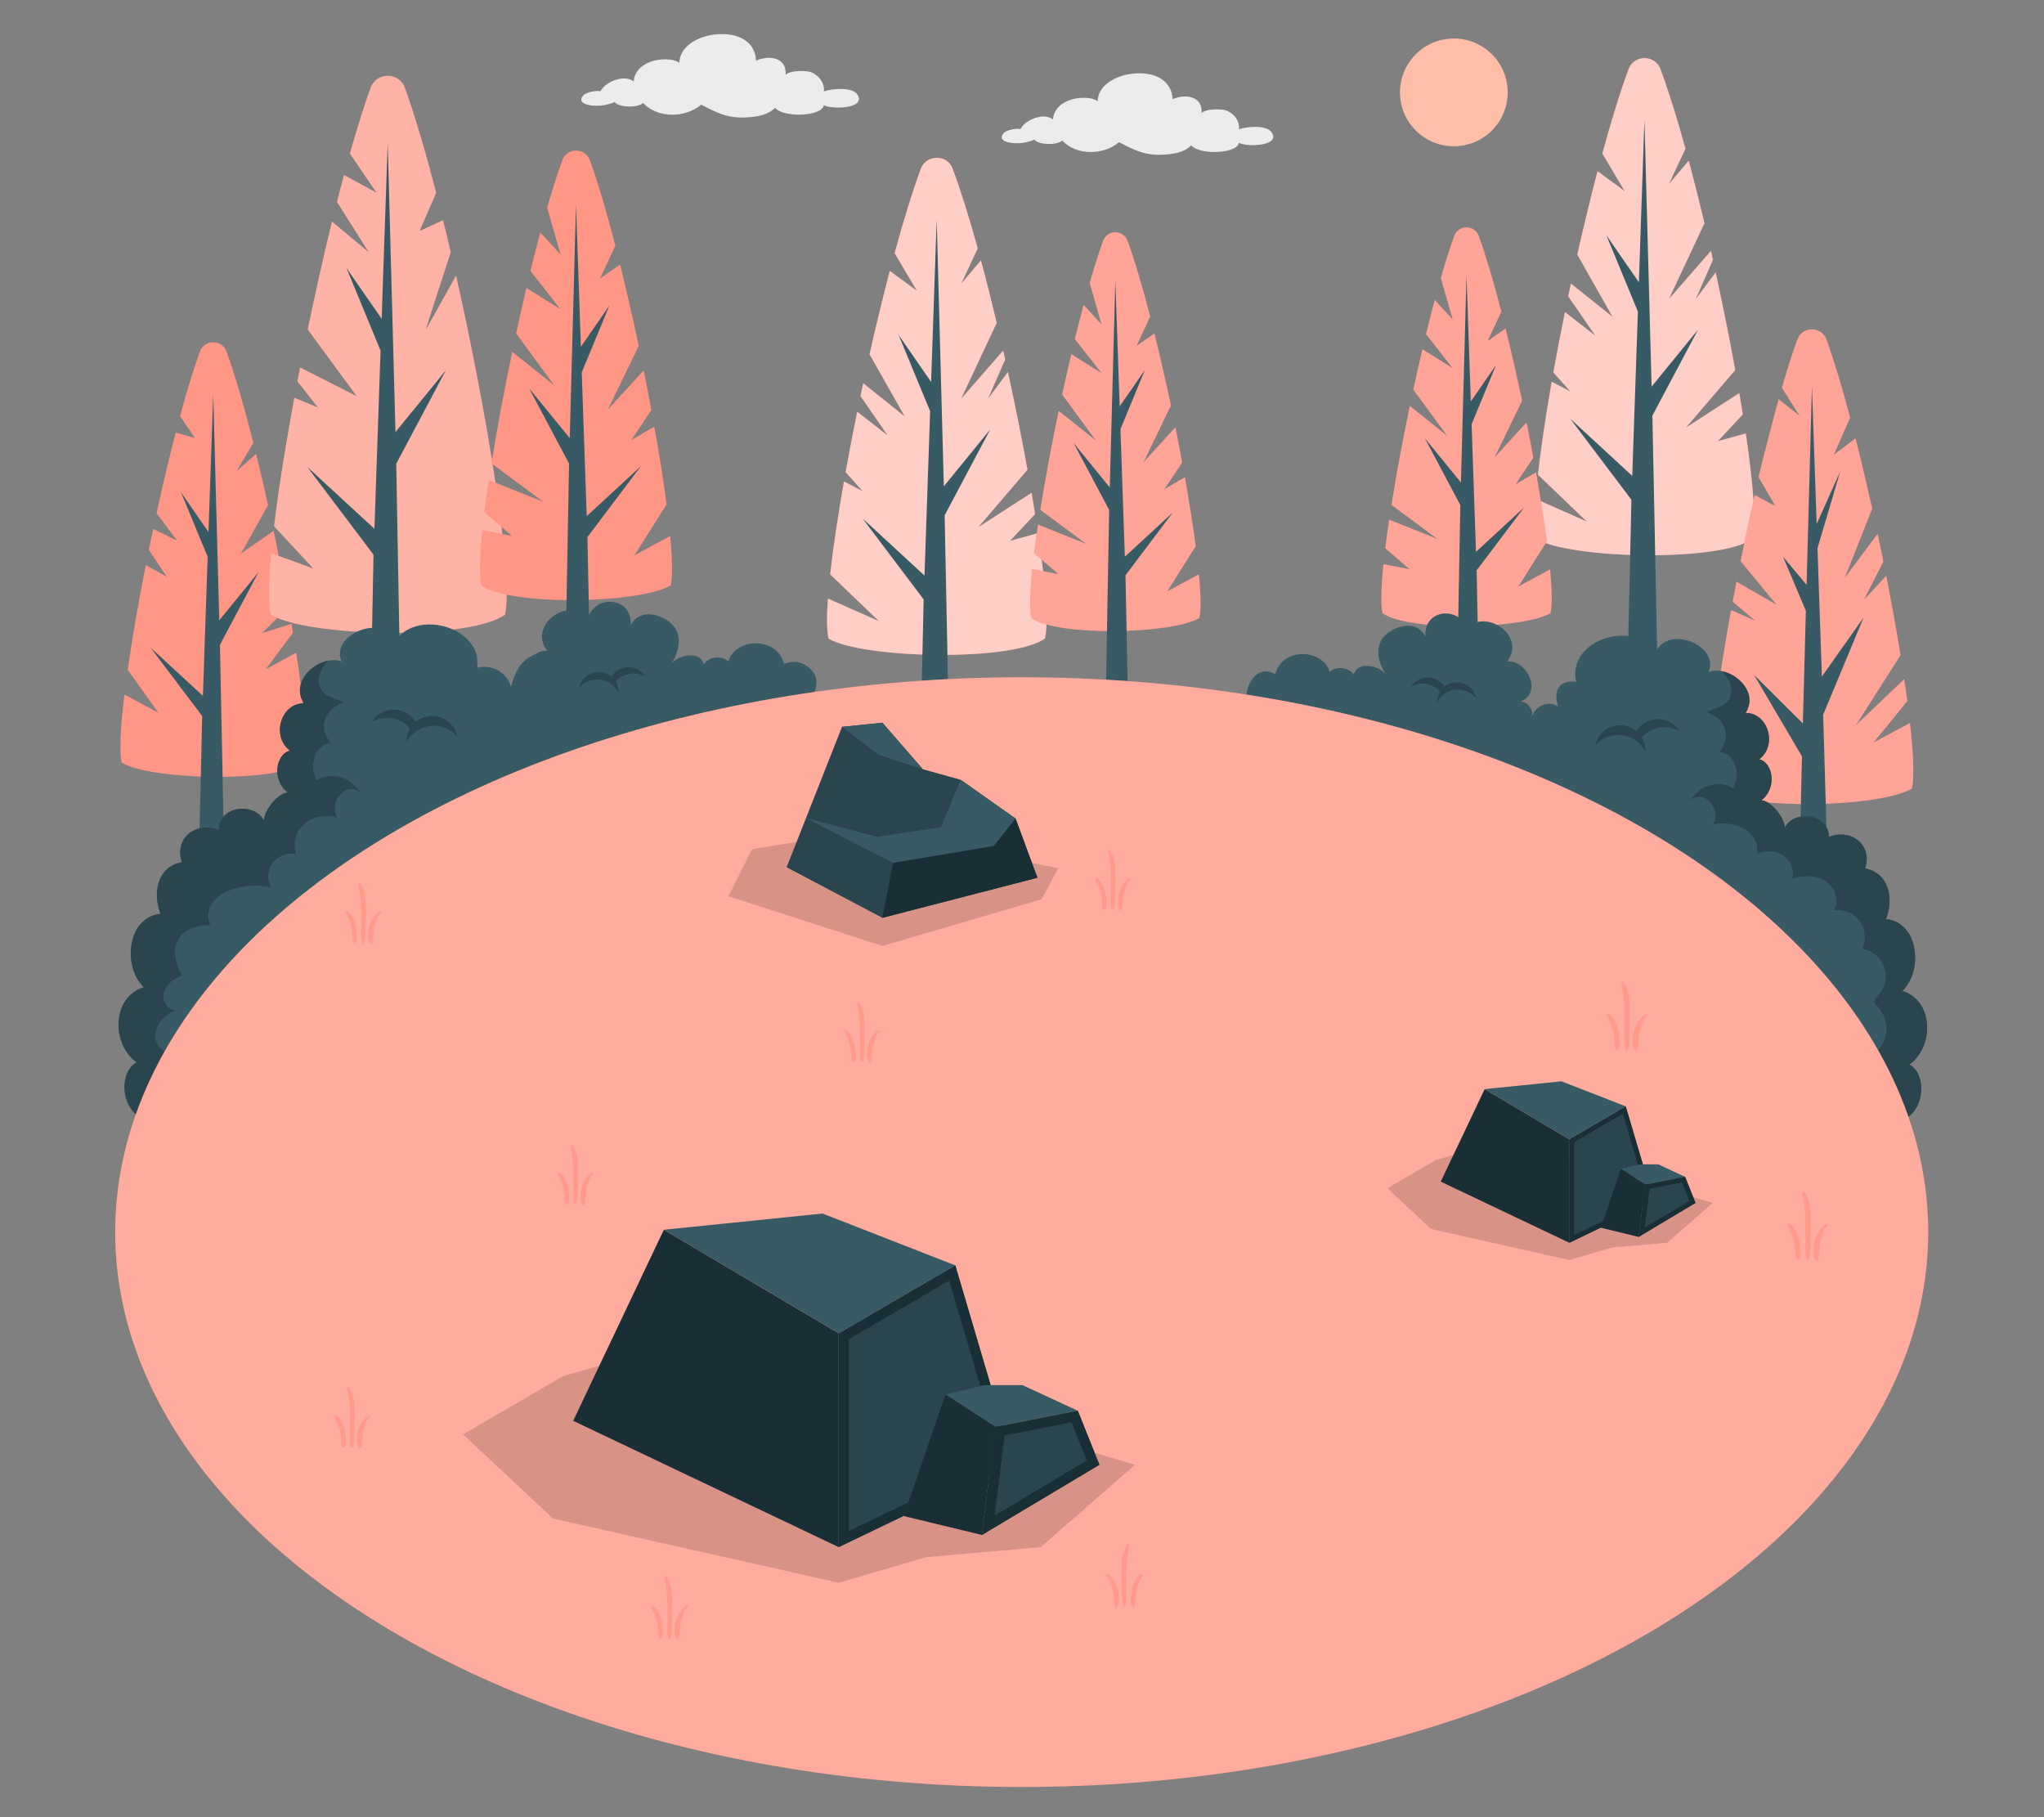 <?xml version="1.0" encoding="UTF-8"?>
<svg id="Layer_2" data-name="Layer 2" xmlns="http://www.w3.org/2000/svg" viewBox="0 0 540 480">
  <rect x="0" y="0" width="540" height="480" fill="#808080" stroke="none"/>
  <defs>
    <style>
      .cls-1 {
        opacity: .4;
      }

      .cls-1, .cls-2, .cls-3, .cls-4, .cls-5, .cls-6, .cls-7, .cls-8, .cls-9, .cls-10, .cls-11, .cls-12, .cls-13 {
        stroke-width: 0px;
      }

      .cls-1, .cls-2, .cls-10, .cls-11, .cls-13 {
        fill: #fff;
      }

      .cls-2 {
        opacity: .45;
      }

      .cls-3 {
        fill: #ff735d;
      }

      .cls-4 {
        fill: #375a64;
      }

      .cls-5 {
        fill: #ececec;
      }

      .cls-6 {
        fill: #ffbea7;
      }

      .cls-7 {
        fill: #2b454e;
      }

      .cls-8 {
        fill: none;
      }

      .cls-9 {
        fill: #1a2e35;
      }

      .cls-14 {
        opacity: .3;
      }

      .cls-10 {
        opacity: .65;
      }

      .cls-11 {
        opacity: .25;
      }

      .cls-12 {
        opacity: .15;
      }

      .cls-13 {
        opacity: .35;
      }
    </style>
  </defs>
  <g id="Layer_2-2" data-name="Layer 2">
    <g>
      <g>
        <g id="Pines">
          <g id="Pine">
            <path class="cls-3" d="M80.5,201.43c-7.31,5.39-40.8,4.65-48.34,0-.66-2.92-.33-9.42.72-17.96l8.99,4.83-8.13-11.39c1.19-8.29,2.84-17.85,4.78-27.64l5.56,3.1-4.75-7.14c.38-1.84.76-3.67,1.15-5.51l6.34,3.11-5.45-7.28c1.62-7.4,3.33-14.66,5.07-21.31l5.05,1.47s-1.9-2.85-3.91-5.81c1.77-6.55,3.54-12.38,5.21-16.99.6-1.65,2.07-2.49,3.53-2.49s2.94.83,3.54,2.49c2.24,6.2,4.68,14.63,7.07,24.07l-4.48,7.52,5.2-4.6c1.08,4.36,2.15,8.91,3.17,13.52l-7.18,12.83,8.65-6.04c1.43,6.77,2.76,13.57,3.93,20.09l-7.02,6.97,7.79-2.5c.14.79.27,1.58.4,2.35l-7.19,9.69,8.04-4.4c2.16,13.87,3.18,24.96,2.25,29.02Z"/>
            <path class="cls-11" d="M80.5,201.43c-7.31,5.39-40.8,4.65-48.34,0-.66-2.92-.33-9.42.72-17.96l8.99,4.83-8.13-11.39c1.19-8.29,2.84-17.85,4.78-27.64l5.56,3.1-4.75-7.14c.38-1.84.76-3.67,1.15-5.51l6.34,3.11-5.45-7.28c1.62-7.4,3.33-14.66,5.07-21.31l5.05,1.47s-1.9-2.85-3.91-5.81c1.77-6.55,3.54-12.38,5.21-16.99.6-1.65,2.07-2.49,3.53-2.49s2.94.83,3.54,2.49c2.24,6.2,4.68,14.63,7.07,24.07l-4.48,7.52,5.2-4.6c1.08,4.36,2.15,8.91,3.17,13.52l-7.18,12.83,8.65-6.04c1.43,6.77,2.76,13.57,3.93,20.09l-7.02,6.97,7.79-2.5c.14.79.27,1.58.4,2.35l-7.19,9.69,8.04-4.4c2.16,13.87,3.18,24.96,2.25,29.02Z"/>
            <path class="cls-4" d="M58.1,170.33l10.2-19.2-10.37,12.72-1.6-59.57-1.25,36.25-7.26-10.49,7.04,17.04-1.26,36.72-13.84-12.76,13.65,18.1-1.16,50.42c0,2.14,7.26,2.14,7.26,0l-1.41-69.22h0Z"/>
          </g>
          <g id="Pine-2" data-name="Pine">
            <path class="cls-3" d="M133.43,162.33c-9.37,6.91-52.3,5.95-61.98,0-.67-2.92-.55-8.63.16-16.21l11.15,4.04-10.36-11.15c1.18-9.74,3.05-21.51,5.35-33.95l6.3,2.62-5.48-6.95c.23-1.22.48-2.45.71-3.67l14.98,7.62-12.96-17.65c2.01-9.69,4.18-19.4,6.41-28.5l9.74,8.13-8.42-13.32c.61-2.43,1.24-4.81,1.85-7.11l8.61,4.68-7.05-10.35c1.87-6.62,3.72-12.52,5.47-17.36.76-2.11,2.65-3.18,4.53-3.18,1.88,0,3.78,1.06,4.53,3.18,2.62,7.26,5.45,16.88,8.26,27.71-2.45,5.68-4.39,10.13-4.39,10.13l6.21-2.87c.69,2.76,1.36,5.58,2.03,8.44-2.94,9.02-6.62,20.33-6.62,20.57.19-.35,4.53-8.12,8.03-14.37,8.45,37.55,15.19,79.64,12.93,89.53Z"/>
            <path class="cls-2" d="M133.43,162.33c-9.37,6.91-52.3,5.95-61.98,0-.67-2.92-.55-8.63.16-16.21l11.15,4.04-10.36-11.15c1.18-9.74,3.05-21.51,5.35-33.95l6.3,2.62-5.48-6.95c.23-1.22.48-2.45.71-3.67l14.98,7.62-12.96-17.65c2.01-9.69,4.18-19.4,6.41-28.5l9.74,8.13-8.42-13.32c.61-2.43,1.24-4.81,1.85-7.11l8.61,4.68-7.05-10.35c1.87-6.62,3.72-12.52,5.47-17.36.76-2.11,2.65-3.18,4.53-3.18,1.88,0,3.78,1.06,4.53,3.18,2.62,7.26,5.45,16.88,8.26,27.71-2.45,5.68-4.39,10.13-4.39,10.13l6.21-2.87c.69,2.76,1.36,5.58,2.03,8.44-2.94,9.02-6.62,20.33-6.62,20.57.19-.35,4.53-8.12,8.03-14.37,8.45,37.55,15.19,79.64,12.93,89.53Z"/>
            <path class="cls-4" d="M104.71,122.44l13.07-24.62-13.3,16.3-2.05-76.37-1.6,46.47-9.31-13.45,9.02,21.84-1.62,47.07-17.74-16.35,17.5,23.2-1.49,76.12c0,2.75,9.3,2.75,9.3,0l-1.81-100.22h0Z"/>
          </g>
          <g id="Pine-3" data-name="Pine">
            <path class="cls-3" d="M463.02,142.35c-8.64,6.18-48.23,5.32-57.15,0-.48-2.07-.52-5.74-.17-10.58l13.51,6-12.91-12.38c.77-6.96,2.03-15.4,3.64-24.55l4.93,2.56-4.5-5.02c.93-5.16,1.96-10.52,3.08-15.95l8.04,6.26-7.18-10.41c.23-1.13.47-2.26.71-3.38l10.99,8.78-9.31-16.43c1.72-7.6,3.53-15.06,5.35-22.04l7.18,5.28c-.17-.3-3.04-5.02-5.91-9.94,2.37-8.7,4.74-16.42,6.96-22.36.71-1.89,2.45-2.84,4.18-2.84s3.48.95,4.19,2.84c2.11,5.66,4.37,12.9,6.63,21.1h0s-4.38,9.33-4.38,9.33l5.23-6.19c1.41,5.24,2.81,10.81,4.17,16.52l-9.39,20.03,11.1-12.71c.17.78.36,1.57.52,2.37l-4.52,10.34,5.25-7.04c1.91,8.73,3.67,17.51,5.17,25.81l-13.02,15.19,14.1-9.11c.32,1.91.63,3.8.93,5.63l-6.61,7.08,7.39-2.06c1.96,13.33,2.8,23.74,1.83,27.85Z"/>
            <path class="cls-10" d="M463.02,142.35c-8.64,6.18-48.23,5.32-57.15,0-.48-2.07-.52-5.74-.17-10.58l13.51,6-12.91-12.38c.77-6.96,2.03-15.4,3.64-24.55l4.93,2.56-4.5-5.02c.93-5.16,1.96-10.52,3.08-15.95l8.04,6.26-7.18-10.41c.23-1.13.47-2.26.71-3.38l10.99,8.78-9.31-16.43c1.72-7.6,3.53-15.06,5.35-22.04l7.18,5.28c-.17-.3-3.04-5.02-5.91-9.94,2.37-8.7,4.74-16.42,6.96-22.36.71-1.89,2.45-2.84,4.18-2.84s3.48.95,4.19,2.84c2.11,5.66,4.37,12.9,6.63,21.1h0s-4.38,9.33-4.38,9.33l5.23-6.19c1.41,5.24,2.81,10.81,4.17,16.52l-9.39,20.03,11.1-12.71c.17.78.36,1.57.52,2.37l-4.52,10.34,5.25-7.04c1.91,8.73,3.67,17.51,5.17,25.81l-13.02,15.19,14.1-9.11c.32,1.91.63,3.8.93,5.63l-6.61,7.08,7.39-2.06c1.96,13.33,2.8,23.74,1.83,27.85Z"/>
            <path class="cls-4" d="M436.54,109.79l12.05-22.69-12.26,15.03-1.89-70.41-1.47,42.84-8.58-12.4,8.32,20.14-1.49,43.4-16.36-15.08,16.14,21.39-1.37,60.54c0,2.53,8.58,2.53,8.58,0l-1.67-82.76h0Z"/>
          </g>
          <g id="Pine-4" data-name="Pine">
            <path class="cls-3" d="M276.04,168.68c-8.64,6.18-48.23,5.32-57.15,0-.48-2.07-.52-5.74-.17-10.58l13.51,6-12.91-12.38c.77-6.96,2.03-15.4,3.64-24.55l4.93,2.56-4.5-5.02c.93-5.16,1.96-10.52,3.08-15.95l8.04,6.26-7.18-10.41c.23-1.13.47-2.26.71-3.38l10.99,8.78-9.31-16.43c1.72-7.6,3.53-15.06,5.35-22.04l7.18,5.28c-.17-.3-3.04-5.02-5.91-9.94,2.37-8.7,4.74-16.42,6.96-22.36.71-1.89,2.45-2.84,4.18-2.84s3.48.95,4.19,2.84c2.11,5.66,4.37,12.9,6.63,21.1h0s-4.38,9.33-4.38,9.33l5.23-6.19c1.41,5.24,2.81,10.81,4.17,16.52l-9.39,20.03,11.1-12.71c.17.78.36,1.57.52,2.37l-4.52,10.34,5.25-7.04c1.91,8.73,3.67,17.51,5.17,25.81l-13.02,15.19,14.1-9.11c.32,1.91.63,3.8.93,5.63l-6.61,7.08,7.39-2.06c1.96,13.33,2.8,23.74,1.83,27.85Z"/>
            <path class="cls-10" d="M276.04,168.68c-8.64,6.18-48.23,5.32-57.15,0-.48-2.07-.52-5.74-.17-10.58l13.51,6-12.91-12.38c.77-6.96,2.03-15.4,3.64-24.55l4.93,2.56-4.5-5.02c.93-5.16,1.96-10.52,3.08-15.95l8.04,6.26-7.18-10.41c.23-1.13.47-2.26.71-3.38l10.99,8.78-9.31-16.43c1.72-7.6,3.53-15.06,5.35-22.04l7.18,5.28c-.17-.3-3.04-5.02-5.91-9.94,2.37-8.7,4.74-16.42,6.96-22.36.71-1.89,2.45-2.84,4.18-2.84s3.48.95,4.19,2.84c2.11,5.66,4.37,12.9,6.63,21.1h0s-4.38,9.33-4.38,9.33l5.23-6.19c1.41,5.24,2.81,10.81,4.17,16.52l-9.39,20.03,11.1-12.71c.17.78.36,1.57.52,2.37l-4.52,10.34,5.25-7.04c1.91,8.73,3.67,17.51,5.17,25.81l-13.02,15.19,14.1-9.11c.32,1.91.63,3.8.93,5.63l-6.61,7.08,7.39-2.06c1.96,13.33,2.8,23.74,1.83,27.85Z"/>
            <path class="cls-4" d="M249.56,136.12l12.05-22.69-12.26,15.03-1.89-70.41-1.47,42.84-8.58-12.4,8.32,20.14-1.49,43.4-16.36-15.08,16.14,21.39-1.37,60.54c0,2.53,8.58,2.53,8.58,0l-1.67-82.76h0Z"/>
          </g>
          <g id="Pine-5" data-name="Pine">
            <path class="cls-3" d="M505.1,208.28c-8.24,5.08-44.84,5.88-52.83,0-.73-3.2-.35-10.37.79-19.77l10.36,4.42-9.55-10.61c.92-6.45,2.1-13.64,3.47-21.16l6.35,2.78-5.93-5.02c.33-1.75.66-3.5,1-5.27l10.6,6.11-9.52-11.54c1.18-5.85,2.44-11.73,3.75-17.47l5.46,2.94-4.47-7.69c1.36-5.6,3.95-15.63,5.32-20.55l5.56,4.42-4.7-7.46c1.38-4.79,2.75-9.09,4.06-12.7.66-1.8,2.25-2.71,3.86-2.71s3.22.91,3.86,2.71c1.99,5.51,4.12,12.61,6.24,20.61h0s-4.32,9.82-4.32,9.82l5.75-4.35c1.5,5.9,2.97,12.16,4.4,18.55h0s-7.24,18.28-7.24,18.28l8.68-11.62c.51,2.44,1.02,4.88,1.52,7.32l-5.17,10.14,5.92-6.35c1.42,7.23,2.7,14.32,3.77,20.94h0s-11.82,18.57-11.82,18.57l12.79-12.23c.31,1.99.58,3.93.83,5.79l-8.92,10.95,9.62-5.14c.92,8.18,1.17,14.37.5,17.28Z"/>
            <path class="cls-13" d="M505.1,208.28c-8.24,5.08-44.84,5.88-52.83,0-.73-3.2-.35-10.37.79-19.77l10.36,4.42-9.55-10.61c.92-6.45,2.1-13.64,3.47-21.16l6.35,2.78-5.93-5.02c.33-1.75.66-3.5,1-5.27l10.6,6.11-9.52-11.54c1.18-5.85,2.44-11.73,3.75-17.47l5.46,2.94-4.47-7.69c1.36-5.6,3.95-15.63,5.32-20.55l5.56,4.42-4.7-7.46c1.38-4.79,2.75-9.09,4.06-12.7.66-1.8,2.25-2.71,3.86-2.71s3.22.91,3.86,2.71c1.99,5.51,4.12,12.61,6.24,20.61h0s-4.32,9.82-4.32,9.82l5.75-4.35c1.5,5.9,2.97,12.16,4.4,18.55h0s-7.24,18.28-7.24,18.28l8.68-11.62c.51,2.44,1.02,4.88,1.52,7.32l-5.17,10.14,5.92-6.35c1.42,7.23,2.7,14.32,3.77,20.94h0s-11.82,18.57-11.82,18.57l12.79-12.23c.31,1.99.58,3.93.83,5.79l-8.92,10.95,9.62-5.14c.92,8.18,1.17,14.37.5,17.28Z"/>
            <path class="cls-4" d="M492.41,163.01l-11.09,15.7-1.16-33.88,5.98-20.25-6.2,13.83-1.25-36.3-1.41,52.38-6.23-7.44,6.04,14.31-.8,29.73-12.88-12.81,12.64,21.51-.86,38.57c0,2.34,7.93,2.34,7.93,0l-1.47-49.55,10.74-25.81Z"/>
          </g>
          <g id="Pine-6" data-name="Pine">
            <path class="cls-3" d="M409.61,161.94c-6.92,4.27-37.66,4.95-44.37,0-.51-2.24-.37-6.83.25-12.91l6.88,1.31-6.41-5.55c.3-2.36.64-4.88,1.04-7.52l12.76,5.1-12.15-9c1.29-8.11,2.97-17.14,4.86-26.14l9.86,7.88-8.95-12.19c.78-3.6,1.59-7.18,2.41-10.66l8.01,5.01-7.06-9.01c.77-3.12,1.54-6.14,2.31-9.03l4.75,5.2-3.15-11c1.21-4.19,2.39-7.95,3.53-11.08.56-1.53,1.9-2.29,3.25-2.29s2.7.76,3.25,2.29c1.89,5.22,3.93,12.16,5.95,19.97h0s-3.6,7.74-3.6,7.74l4.72-3.27c1.51,6.08,2.98,12.53,4.36,19.04h0s-7.24,14.97-7.24,14.97l8.42-9.22c.63,3.13,1.24,6.24,1.79,9.3l-4.68,7.03,5.4-3.15c1.16,6.56,2.15,12.77,2.86,18.22h0s-7.52,11.93-7.52,11.93l8.37-4.51c.51,5.4.59,9.47.12,11.54Z"/>
            <path class="cls-13" d="M409.61,161.94c-6.92,4.27-37.66,4.95-44.37,0-.51-2.24-.37-6.83.25-12.91l6.88,1.31-6.41-5.55c.3-2.36.64-4.88,1.04-7.52l12.76,5.1-12.15-9c1.29-8.11,2.97-17.14,4.86-26.14l9.86,7.88-8.95-12.19c.78-3.6,1.59-7.18,2.41-10.66l8.01,5.01-7.06-9.01c.77-3.12,1.54-6.14,2.31-9.03l4.75,5.2-3.15-11c1.21-4.19,2.39-7.95,3.53-11.08.56-1.53,1.9-2.29,3.25-2.29s2.7.76,3.25,2.29c1.89,5.22,3.93,12.16,5.95,19.97h0s-3.6,7.74-3.6,7.74l4.72-3.27c1.51,6.08,2.98,12.53,4.36,19.04h0s-7.24,14.97-7.24,14.97l8.42-9.22c.63,3.13,1.24,6.24,1.79,9.3l-4.68,7.03,5.4-3.15c1.16,6.56,2.15,12.77,2.86,18.22h0s-7.52,11.93-7.52,11.93l8.37-4.51c.51,5.4.59,9.47.12,11.54Z"/>
            <path class="cls-4" d="M385.8,133.4l-9.36-17.62,9.52,11.67,1.47-54.67,1.14,33.27,6.67-9.63-6.46,15.64,1.16,33.7,12.7-11.71-12.53,16.61,1.06,52.95c0,1.97-6.66,1.97-6.66,0l1.29-70.21h0Z"/>
          </g>
          <g id="Pine-7" data-name="Pine">
            <path class="cls-3" d="M316.84,163.24c-6.92,4.27-37.66,4.95-44.37,0-.51-2.24-.37-6.83.25-12.91l6.88,1.31-6.41-5.55c.3-2.36.64-4.88,1.04-7.52l12.76,5.1-12.15-9c1.29-8.11,2.97-17.14,4.86-26.14l9.86,7.88-8.95-12.19c.78-3.6,1.59-7.18,2.41-10.66l8.01,5.01-7.06-9.01c.77-3.12,1.54-6.14,2.31-9.03l4.75,5.2-3.15-11c1.21-4.19,2.39-7.95,3.53-11.08.56-1.53,1.9-2.29,3.25-2.29s2.7.76,3.25,2.29c1.89,5.22,3.93,12.16,5.95,19.97h0s-3.6,7.74-3.6,7.74l4.72-3.27c1.51,6.08,2.98,12.53,4.36,19.04h0s-7.24,14.97-7.24,14.97l8.42-9.22c.63,3.13,1.24,6.24,1.79,9.3l-4.68,7.03,5.4-3.15c1.16,6.56,2.15,12.77,2.86,18.22h0s-7.52,11.93-7.52,11.93l8.37-4.51c.51,5.4.59,9.47.12,11.54Z"/>
            <path class="cls-13" d="M316.84,163.24c-6.92,4.27-37.66,4.95-44.37,0-.51-2.24-.37-6.83.25-12.91l6.88,1.31-6.41-5.55c.3-2.36.64-4.88,1.04-7.52l12.76,5.1-12.15-9c1.29-8.11,2.97-17.14,4.86-26.14l9.86,7.88-8.95-12.19c.78-3.6,1.59-7.18,2.41-10.66l8.01,5.01-7.06-9.01c.77-3.12,1.54-6.14,2.31-9.03l4.75,5.2-3.15-11c1.21-4.19,2.39-7.95,3.53-11.08.56-1.53,1.9-2.29,3.25-2.29s2.7.76,3.25,2.29c1.89,5.22,3.93,12.16,5.95,19.97h0s-3.6,7.74-3.6,7.74l4.72-3.27c1.51,6.08,2.98,12.53,4.36,19.04h0s-7.24,14.97-7.24,14.97l8.42-9.22c.63,3.13,1.24,6.24,1.79,9.3l-4.68,7.03,5.4-3.15c1.16,6.56,2.15,12.77,2.86,18.22h0s-7.52,11.93-7.52,11.93l8.37-4.51c.51,5.4.59,9.47.12,11.54Z"/>
            <path class="cls-4" d="M293.03,134.7l-9.36-17.62,9.52,11.67,1.47-54.67,1.14,33.27,6.67-9.63-6.46,15.64,1.16,33.7,12.7-11.71-12.53,16.61,1.06,52.95c0,1.97-6.66,1.97-6.66,0l1.29-70.21h0Z"/>
          </g>
          <g id="Pine-8" data-name="Pine">
            <path class="cls-3" d="M177.19,154.61c-7.8,4.82-42.45,5.58-50.01,0-.58-2.53-.42-7.7.28-14.55l7.76,1.48-7.23-6.25c.34-2.66.72-5.5,1.17-8.48l14.38,5.74-13.69-10.14c1.46-9.14,3.35-19.32,5.48-29.47l11.12,8.89-10.09-13.74c.88-4.06,1.79-8.09,2.72-12.02l9.03,5.65-7.96-10.15c.87-3.52,1.73-6.92,2.6-10.18l5.36,5.86-3.55-12.4c1.36-4.72,2.7-8.96,3.97-12.49.63-1.72,2.14-2.58,3.66-2.58s3.05.85,3.66,2.58c2.13,5.89,4.43,13.71,6.71,22.51h0s-4.06,8.72-4.06,8.72l5.32-3.69c1.7,6.85,3.36,14.13,4.91,21.46h0s-8.17,16.87-8.17,16.87l9.49-10.39c.71,3.53,1.4,7.03,2.02,10.48l-5.28,7.92,6.08-3.55c1.31,7.39,2.42,14.39,3.23,20.53h0s-8.48,13.45-8.48,13.45l9.43-5.08c.58,6.08.66,10.67.13,13.01Z"/>
            <path class="cls-11" d="M177.19,154.61c-7.8,4.82-42.45,5.58-50.01,0-.58-2.53-.42-7.7.28-14.55l7.76,1.48-7.23-6.25c.34-2.66.72-5.5,1.17-8.48l14.38,5.74-13.69-10.14c1.46-9.14,3.35-19.32,5.48-29.47l11.12,8.89-10.09-13.74c.88-4.06,1.79-8.09,2.72-12.02l9.03,5.65-7.96-10.15c.87-3.52,1.73-6.92,2.6-10.18l5.36,5.86-3.55-12.4c1.36-4.72,2.7-8.96,3.97-12.49.63-1.72,2.14-2.58,3.66-2.58s3.05.85,3.66,2.58c2.13,5.89,4.43,13.71,6.71,22.51h0s-4.06,8.72-4.06,8.72l5.32-3.69c1.7,6.85,3.36,14.13,4.91,21.46h0s-8.17,16.87-8.17,16.87l9.49-10.39c.71,3.53,1.4,7.03,2.02,10.48l-5.28,7.92,6.08-3.55c1.31,7.39,2.42,14.39,3.23,20.53h0s-8.48,13.45-8.48,13.45l9.43-5.08c.58,6.08.66,10.67.13,13.01Z"/>
            <path class="cls-4" d="M150.34,122.44l-10.55-19.86,10.73,13.15,1.65-61.63,1.29,37.5,7.51-10.85-7.28,17.62,1.31,37.98,14.31-13.2-14.12,18.72,1.2,59.69c0,2.22-7.51,2.22-7.51,0l1.46-79.13h0Z"/>
          </g>
        </g>
        <g>
          <path class="cls-4" d="M307.54,195.33c-1.25-2.61-5.24-3.35-7.35-1.35-.19-2.25-.8-4.51-2.16-6.31-1.37-1.79-3.57-3.03-5.82-2.85-2.24.19-4.35,2.04-4.47,4.29-1.12-1.59-3.18-2.62-5.07-2.13-1.89.49-3.23,2.75-2.42,4.52-1.19-2.75-4.24-4.58-7.23-4.34-2.99.24-5.7,2.54-6.43,5.45-.74-1.71-1.94-3.31-3.64-4.1-1.69-.79-3.92-.59-5.17.79-.98-3.25-4.41-5.68-7.77-5.19s-5.99,4.16-5.09,7.43c-1.32-1.96-3.68-3.17-6.04-3.11-2.36.06-4.65,1.4-5.87,3.42-.45-2.32-2.31-4.3-4.6-4.89-2.29-.58-4.88.26-6.38,2.08.28-1.52-.18-2.92-1.32-4-.9-.85-2.08-1.37-3.29-1.65-.83-.19-1.69-.27-2.52-.08.59-1.14.92-2.46.75-3.73-.3-2.24-2.38-3.96-4.46-4.57-.33-.1-1.86-.53-4.03.35-2.07-7.54-13.03-6.74-14.73-.62-1.8-1.74-5.19-1.24-6.5.74-.88-3.73-6.64-2.49-8.53-.24,2.5-3.94,3.11-8.82-1.44-11.55-3.3-1.98-7.32-2.24-9.36,1.46.61-7.11-8.61-8.39-11.19-2.32-5.55-5.24-15.99,2.44-10.84,9.05-1.72-.11-2.94.81-4.37,1.55-1.34.7-2.41,1.76-3.21,3.04-.94,1.5-1.51,3.21-2,4.91-.51-1.79-1.74-3.36-3.36-4.28-1.62-.92-3.59-1.19-5.4-.72-.31-1.09,0-2.18-.29-3.3-.21-.8-.54-1.57-.96-2.28-.87-1.47-2.15-2.67-3.58-3.58-2.71-1.72-6.08-2.52-9.28-2.21-1.54.15-3.07.57-4.43,1.33-.66.37-1.29.82-1.84,1.35-.22.21-1.53,1.45-1.41,1.75-3.07-7.59-17.25-1.89-14.22,5.27-5.36-1.96-13.98,4.69-9.94,11.07-6.03-.08-8.73,8.66-3.69,12.49-3.71.9-4.91,7.69-.58,11.08-2.5.01-6.41,4.84-6.29,7.45-2.15-4.74-11.69-4.36-11.95,2.38-5.93-2.29-11.85,2.14-9.73,8.53-6.7,1.32-7.72,8.45-5.63,13.67-8.54.78-10.32,13.49-4.43,19.39-8.53,2.66-8.58,15.07-1.87,19.85-4.44,2.12-4.89,12.44,2.36,15.28-.19.17-.37.34-.54.52-4.26,4.55-.7,12.05,5.54,12.05h453.72c6.11,0,9.6-7.35,5.42-11.81-.17-.18-.34-.35-.52-.51,7.1-2.79,6.66-12.89,2.31-14.97,6.58-4.69,6.53-16.84-1.83-19.44,5.77-5.78,4.02-18.22-4.34-18.99,2.05-5.11,1.04-12.1-5.52-13.38,2.08-6.26-3.72-10.6-9.53-8.35-.25-6.6-9.6-6.98-11.7-2.33.11-2.55-3.71-7.29-6.17-7.3,4.24-3.32,3.07-9.96-.57-10.85,4.95-3.75,2.3-12.31-3.61-12.23,3.96-6.24-4.49-12.76-9.74-10.84,2.97-7.02-10.92-12.6-13.92-5.16-5.32-8.75-23.54-3.6-21.1,7.78-4.35-.55-6.19,2.28-4.7,6.53-3.03-1.91-6.44.26-7.08,3.06.7-2.02-.7-4.1-2.8-4.39,5.78-2.35,1.73-10.93-3.61-10.6,5.04-6.47-5.18-14-10.62-8.86-2.53-5.94-11.56-4.69-10.96,2.28-2.01-3.63-5.94-3.37-9.17-1.43-4.46,2.68-3.86,7.45-1.41,11.31-1.85-2.21-7.5-3.43-8.36.23-1.29-1.94-4.61-2.43-6.37-.73-1.67-6-12.4-6.78-14.43.61-4.94-2.85-7.86,2.99-7.65,7.04-1.29-.3-2.67-.43-3.89.06-1.22.49-2.21,1.77-1.98,3.07-1.3-1.16-3.15-1.66-4.86-1.31-1.7.35-3.21,1.54-3.95,3.11.68-1.46-4.66-1.65-5.3-1.37-2.37,1.03-2.05,4.44-1.7,6.61Z"/>
          <g>
            <path class="cls-7" d="M98.85,189.75c2.5-2.82,6.83-3.08,9.65-.57.51.45.92.97,1.26,1.52,1.41-1.17,3.28-1.78,5.25-1.53,2.99.39,5.27,2.65,5.82,5.45-1.27-1.5-3.08-2.57-5.18-2.84-3.54-.46-6.84,1.42-8.33,4.46-.03-.38-.01-.77.04-1.17.13-.96.45-1.85.92-2.64-.22-.26-.45-.51-.71-.74-2.67-2.37-6.46-2.66-9.4-.99.19-.33.42-.64.69-.94Z"/>
            <path class="cls-7" d="M169.92,177.98c-1.93-2.18-5.26-2.37-7.44-.44-.39.35-.71.75-.97,1.17-1.09-.9-2.53-1.37-4.05-1.18-2.31.3-4.06,2.05-4.49,4.2.98-1.16,2.37-1.98,4-2.19,2.73-.36,5.28,1.1,6.43,3.44.02-.29,0-.59-.03-.9-.1-.74-.35-1.43-.71-2.03.17-.2.34-.39.55-.57,2.06-1.83,4.99-2.06,7.25-.76-.14-.26-.33-.5-.53-.73Z"/>
            <path class="cls-7" d="M89.31,216.27c-.78-1.07-4.24-.64-5.35-.43-1.97.37-3.79,1.59-4.89,3.28-1.23,1.9-1.54,4.36-.81,6.5-2.24-.52-4.75.38-6.15,2.21-1.4,1.83-1.63,4.48-.55,6.51-4.4-.99-11.16-.22-14.6,3.11-1.89,1.83-2.61,4.97-1.18,7.18-.27-.41-3.73-.45-6.58,1.32-1.75,1.09-2.84,3.14-2.94,5.21-.12,2.31.96,5.44,2.02,6.56-.23-.44-2.9,1.42-3.13,1.64-.84.78-1.55,1.82-1.88,2.93-.61,2.05,1,4.5,3.19,4.57-1.73.77-3.37,1.88-4.41,3.46-1.03,1.59-1.36,3.72-.49,5.4,1.15,2.22,3.85,3.04,6.28,3.64-1.47,1.65-2.28,3.99-1.72,6.13.56,2.14,2.69,3.88,4.89,3.6-2.33,1.47-3.55,4.52-2.86,7.2.69,2.67,3.21,4.76,5.97,4.93-1.22-.08-2.15,2.48-2.46,3.28-.56,1.46-1.33,2.51-2.06,3.98h-6.11c-6.24,0-9.8-7.5-5.54-12.05.17-.18.35-.36.54-.52-7.24-2.85-6.8-13.16-2.36-15.28-6.71-4.79-6.67-17.19,1.87-19.85-5.89-5.9-4.11-18.61,4.43-19.39-2.09-5.21-1.06-12.35,5.63-13.67-2.12-6.39,3.79-10.82,9.73-8.53.26-6.74,9.8-7.12,11.95-2.38-.12-2.61,3.79-7.44,6.29-7.45-4.33-3.39-3.13-10.17.58-11.08-5.05-3.83-2.34-12.57,3.69-12.49-3.21-5.06,1.57-10.3,6.35-11.26-1.74,1.93-3.32,4.51-2.05,7.18,1.13,2.39,4.2,2.8,6.24,3.8-4.84,1.63-7.05,6.49-3.46,10.74-4.93.62-5.56,7.17-3.59,9.83,1.21-1.05,3.73-1.29,5.56-.94,2.47.47,3.8,1.72,6.03,4.2-4.39-3.38-8.84,3.09-6.05,6.91Z"/>
          </g>
          <g>
            <path class="cls-7" d="M442.97,192.19c-2.45-2.76-6.68-3.02-9.45-.56-.5.44-.91.95-1.24,1.49-1.38-1.15-3.22-1.75-5.14-1.49-2.93.38-5.16,2.6-5.7,5.33,1.24-1.47,3.01-2.51,5.08-2.78,3.47-.45,6.7,1.39,8.16,4.37.03-.37.01-.75-.04-1.14-.12-.94-.44-1.82-.9-2.58.21-.25.44-.5.69-.73,2.62-2.32,6.33-2.61,9.21-.97-.18-.32-.42-.63-.68-.92Z"/>
            <path class="cls-7" d="M373.35,180.66c1.89-2.13,5.16-2.33,7.29-.43.39.34.7.73.95,1.15,1.07-.89,2.48-1.35,3.96-1.15,2.26.3,3.98,2,4.39,4.11-.96-1.13-2.32-1.94-3.92-2.15-2.68-.35-5.17,1.08-6.3,3.37-.02-.29,0-.58.03-.88.1-.73.34-1.4.7-1.99-.16-.2-.34-.38-.53-.56-2.02-1.79-4.88-2.01-7.1-.75.14-.25.32-.49.52-.71Z"/>
            <path class="cls-7" d="M504.41,281.2c4.35,2.08,4.78,12.18-2.31,14.97.18.16.36.33.52.51,4.18,4.46.69,11.81-5.42,11.81h-5.98c-1.3-2.62-3.65-4.62-6.86-4.85,1.97-1.69,4.93-3.41,6.11-5.79.42-.85,1.29-6.53-.69-6.5,2.78-.04,5.32-2.47,5.47-5.24.13-2.32-1.18-4.45-2.44-6.4,2.65-.99,4.73-3.38,5.35-6.15.61-2.76-.26-5.81-2.25-7.83-.24-.25-.51-.49-.62-.82-.29-.82.47-1.6,1.05-2.25,1.74-1.94,2.3-4.86,1.41-7.31-.89-2.45-3.2-4.33-5.78-4.7,1.13-2.32.86-5.26-.66-7.35-1.53-2.09-4.25-3.23-6.8-2.86,1.6-2.54.22-6.17-2.33-7.75-2.55-1.58-5.83-1.48-8.72-.64.71-2.25-.45-4.85-2.43-6.13-1.99-1.28-4.61-1.32-6.8-.44.52-4.2-2.9-7.03-6.65-7.73-1.09-.2-4.48-.62-5.24.42,2.73-3.74-1.63-10.08-5.93-6.77,2.18-2.43,3.48-3.65,5.9-4.11,1.8-.34,4.26-.11,5.45.92,1.93-2.6,1.31-9.02-3.52-9.62,3.52-4.17,1.35-8.92-3.39-10.52,1.99-.98,5-1.39,6.11-3.72,1.24-2.61-.31-5.14-2.01-7.03,4.69.94,9.37,6.07,6.22,11.02,5.91-.08,8.55,8.48,3.61,12.23,3.63.88,4.81,7.53.57,10.85,2.45.01,6.28,4.74,6.16,7.3,2.1-4.65,11.45-4.27,11.7,2.33,5.81-2.25,11.6,2.09,9.53,8.35,6.56,1.29,7.56,8.28,5.52,13.38,8.36.77,10.11,13.21,4.34,18.99,8.36,2.61,8.4,14.76,1.83,19.44Z"/>
          </g>
        </g>
        <g id="Floor">
          <ellipse id="Grass" class="cls-3" cx="269.92" cy="325.46" rx="239.49" ry="146.56"/>
          <ellipse id="Grass-2" data-name="Grass" class="cls-1" cx="269.92" cy="325.46" rx="239.49" ry="146.56"/>
          <g class="cls-14">
            <g>
              <path class="cls-3" d="M479.59,327.3c.27-.83.62-1.65,1.16-2.34.33-.42.7-.81,1.11-1.16.26-.22.65-.6,1.02-.5.11.03.1.24.05.31-.24.32-.6.54-.82.89-.18.29-.28.63-.39.95-.31.85-.61,1.71-.78,2.59-.16.82-.28,1.63-.33,2.46-.03.41-.06.81-.1,1.22-.05.41-.15.72-.28,1.11-.04.13-.26.35-.4.2-.72-.78-.77-1.96-.74-2.97.03-.94.22-1.87.51-2.76Z"/>
              <path class="cls-3" d="M476.57,314.73c1.75,2.16,1.76,5.28,1.78,7.94.01,1.6,0,3.2-.05,4.8-.06,1.65.09,3.56-.44,5.13-.06.18-.43.54-.55.21-.51-1.4-.32-3.26-.35-4.74-.03-1.58.01-3.15.01-4.72,0-1.42-.05-2.85-.21-4.26-.15-1.33-.46-2.64-.62-3.98-.02-.16.25-.59.43-.37Z"/>
              <path class="cls-3" d="M472.49,323.23c.9.17,1.56,1.2,1.96,1.96.36.68.61,1.44.79,2.18.21.85.32,1.73.39,2.6.07.95.26,1.98-.37,2.77-.07.09-.29.21-.4.11-.67-.57-.51-1.68-.57-2.48-.07-.88-.18-1.76-.37-2.63-.16-.75-.42-1.45-.72-2.15-.29-.68-.78-1.3-.9-2.04-.02-.11.02-.37.19-.34Z"/>
            </g>
            <g>
              <path class="cls-3" d="M431.83,271.88c.27-.83.62-1.65,1.16-2.34.33-.42.7-.81,1.11-1.16.26-.22.65-.6,1.02-.5.11.03.1.24.05.31-.24.32-.6.54-.82.89-.18.29-.28.63-.39.95-.31.85-.61,1.71-.78,2.59-.16.82-.28,1.63-.33,2.46-.03.41-.06.81-.1,1.22-.05.41-.15.72-.28,1.11-.04.13-.26.35-.4.2-.72-.78-.77-1.96-.74-2.97.03-.94.22-1.87.51-2.76Z"/>
              <path class="cls-3" d="M428.8,259.32c1.75,2.16,1.76,5.28,1.78,7.94.01,1.6,0,3.2-.05,4.8-.06,1.65.09,3.56-.44,5.13-.06.18-.43.54-.55.21-.51-1.4-.32-3.26-.35-4.74-.03-1.57.01-3.15.01-4.72,0-1.42-.05-2.85-.21-4.26-.15-1.33-.46-2.64-.62-3.98-.02-.16.25-.59.43-.37Z"/>
              <path class="cls-3" d="M424.73,267.82c.9.17,1.56,1.2,1.96,1.96.36.68.61,1.44.8,2.18.21.85.32,1.73.39,2.6.07.95.26,1.98-.37,2.77-.07.09-.29.21-.4.11-.67-.57-.51-1.68-.57-2.48-.07-.88-.18-1.76-.37-2.63-.16-.75-.42-1.45-.72-2.15-.29-.68-.78-1.3-.9-2.04-.02-.11.02-.37.19-.34Z"/>
            </g>
            <g>
              <path class="cls-3" d="M229.48,275.64c.24-.72.54-1.44,1.02-2.04.29-.37.62-.71.97-1.01.23-.2.57-.52.89-.43.1.03.09.21.04.27-.21.28-.53.47-.72.78-.16.25-.24.55-.34.83-.27.74-.53,1.49-.69,2.27-.14.71-.25,1.42-.29,2.15-.02.36-.05.71-.09,1.07-.04.36-.13.63-.24.97-.04.11-.22.31-.35.17-.63-.68-.68-1.71-.64-2.6.03-.82.19-1.63.44-2.42Z"/>
              <path class="cls-3" d="M226.83,264.65c1.53,1.89,1.54,4.62,1.56,6.94.01,1.4,0,2.8-.05,4.2-.05,1.44.08,3.11-.38,4.49-.05.16-.37.47-.48.18-.45-1.22-.28-2.85-.3-4.15-.02-1.38.01-2.76,0-4.13,0-1.25-.04-2.49-.19-3.73-.13-1.17-.4-2.31-.54-3.48-.02-.14.22-.51.37-.32Z"/>
              <path class="cls-3" d="M223.27,272.09c.79.15,1.36,1.05,1.72,1.72.32.6.53,1.26.7,1.91.18.75.28,1.51.34,2.28.06.83.23,1.73-.33,2.43-.06.08-.25.18-.35.1-.59-.5-.44-1.47-.49-2.17-.06-.77-.16-1.54-.32-2.3-.14-.65-.37-1.27-.63-1.88-.25-.59-.68-1.14-.79-1.78-.02-.09.02-.33.17-.3Z"/>
            </g>
            <g>
              <path class="cls-3" d="M97.73,244.25c.24-.72.54-1.44,1.02-2.04.29-.37.62-.71.97-1.01.23-.2.57-.52.89-.43.1.03.09.21.04.27-.21.28-.53.47-.72.78-.16.25-.24.55-.34.83-.27.74-.53,1.49-.69,2.27-.14.71-.25,1.42-.29,2.15-.02.36-.05.71-.09,1.07-.04.36-.13.63-.24.97-.04.11-.22.31-.35.17-.63-.68-.68-1.71-.64-2.6.03-.82.19-1.63.44-2.42Z"/>
              <path class="cls-3" d="M95.09,233.26c1.53,1.89,1.54,4.62,1.56,6.94.01,1.4,0,2.8-.05,4.2-.05,1.44.08,3.11-.38,4.49-.05.16-.37.47-.48.18-.45-1.22-.28-2.85-.3-4.15-.02-1.38.01-2.76,0-4.13,0-1.25-.04-2.49-.19-3.73-.13-1.17-.4-2.31-.54-3.48-.02-.14.22-.51.37-.32Z"/>
              <path class="cls-3" d="M91.52,240.7c.79.15,1.36,1.05,1.72,1.72.32.6.53,1.26.7,1.91.18.75.28,1.51.34,2.28.06.83.23,1.73-.33,2.43-.06.08-.25.18-.35.1-.59-.5-.44-1.47-.49-2.17-.06-.77-.16-1.54-.32-2.3-.14-.65-.37-1.27-.63-1.88-.25-.59-.68-1.14-.79-1.78-.02-.09.02-.33.17-.3Z"/>
            </g>
            <g>
              <path class="cls-3" d="M94.77,377.47c.24-.72.54-1.44,1.02-2.04.29-.37.62-.71.97-1.01.23-.2.57-.52.89-.43.1.03.09.21.04.27-.21.28-.53.47-.72.78-.16.25-.24.55-.34.83-.27.74-.53,1.49-.69,2.27-.14.71-.25,1.42-.29,2.15-.02.36-.05.71-.09,1.07-.04.36-.13.63-.24.97-.04.11-.22.31-.35.17-.63-.68-.68-1.71-.64-2.6.03-.82.19-1.63.44-2.42Z"/>
              <path class="cls-3" d="M92.12,366.48c1.53,1.89,1.54,4.62,1.56,6.94.01,1.4,0,2.8-.05,4.2-.05,1.44.08,3.11-.38,4.49-.05.16-.37.47-.48.18-.45-1.22-.28-2.85-.3-4.15-.02-1.38.01-2.76,0-4.13,0-1.25-.04-2.49-.19-3.73-.13-1.17-.4-2.31-.54-3.48-.02-.14.22-.51.37-.32Z"/>
              <path class="cls-3" d="M88.56,373.92c.79.15,1.36,1.05,1.72,1.72.32.6.53,1.26.7,1.91.18.75.28,1.51.34,2.28.06.83.23,1.73-.33,2.43-.06.08-.25.18-.35.1-.59-.5-.44-1.47-.49-2.17-.06-.77-.16-1.54-.32-2.3-.14-.65-.37-1.27-.63-1.88-.25-.59-.68-1.14-.79-1.78-.02-.09.02-.33.17-.3Z"/>
            </g>
            <g>
              <path class="cls-3" d="M295.16,419.36c-.25-.76-.57-1.51-1.06-2.14-.3-.38-.64-.74-1.01-1.06-.24-.2-.6-.55-.93-.45-.1.03-.09.22-.05.28.22.3.55.49.75.81.17.27.25.58.36.87.28.77.56,1.56.72,2.37.15.75.26,1.49.3,2.25.02.38.05.74.1,1.12.04.37.14.66.26,1.02.04.12.23.32.36.18.66-.71.71-1.79.67-2.72-.03-.86-.2-1.71-.46-2.52Z"/>
              <path class="cls-3" d="M297.92,407.87c-1.6,1.97-1.61,4.83-1.63,7.26-.01,1.46,0,2.93.05,4.39.06,1.51-.08,3.25.4,4.69.05.16.39.5.5.19.47-1.28.29-2.98.32-4.34.03-1.44-.01-2.88,0-4.32,0-1.3.05-2.6.19-3.9.14-1.22.42-2.42.57-3.64.02-.15-.23-.54-.39-.34Z"/>
              <path class="cls-3" d="M301.65,415.64c-.82.16-1.43,1.1-1.79,1.8-.33.62-.56,1.31-.73,2-.19.78-.29,1.58-.35,2.38-.07.87-.24,1.81.34,2.54.07.08.26.19.37.1.62-.52.46-1.54.52-2.27.06-.81.16-1.61.34-2.4.15-.68.39-1.32.66-1.96.26-.62.71-1.19.82-1.86.02-.1-.02-.34-.18-.31Z"/>
            </g>
            <g>
              <path class="cls-3" d="M153.79,313.33c.23-.72.54-1.44,1.01-2.04.29-.37.61-.7.97-1.01.23-.2.57-.52.89-.43.1.03.09.21.04.27-.21.28-.53.47-.72.77-.16.25-.24.55-.34.83-.27.74-.53,1.49-.68,2.26-.14.71-.25,1.42-.29,2.14-.02.36-.05.71-.09,1.06-.04.35-.13.63-.24.97-.04.11-.22.31-.35.17-.63-.68-.67-1.71-.64-2.59.03-.82.19-1.63.44-2.41Z"/>
              <path class="cls-3" d="M151.16,302.37c1.53,1.88,1.54,4.61,1.55,6.93.01,1.4,0,2.8-.05,4.19-.05,1.44.08,3.1-.38,4.47-.05.16-.37.47-.48.18-.45-1.22-.28-2.84-.3-4.14-.02-1.37.01-2.75,0-4.12,0-1.24-.04-2.48-.19-3.72-.13-1.16-.4-2.31-.54-3.47-.02-.14.22-.51.37-.32Z"/>
              <path class="cls-3" d="M147.6,309.78c.79.15,1.36,1.05,1.71,1.71.31.59.53,1.25.69,1.9.18.74.28,1.51.34,2.27.06.83.23,1.73-.33,2.42-.06.08-.25.18-.35.1-.59-.5-.44-1.46-.49-2.16-.06-.77-.16-1.54-.32-2.29-.14-.65-.37-1.26-.63-1.87-.25-.59-.68-1.14-.79-1.78-.02-.09.02-.32.17-.3Z"/>
            </g>
            <g>
              <path class="cls-3" d="M295.76,235.51c.23-.72.54-1.44,1.01-2.04.29-.37.61-.7.97-1.01.23-.2.57-.52.89-.43.1.03.09.21.04.27-.21.28-.53.47-.72.77-.16.25-.24.55-.34.83-.27.74-.53,1.49-.68,2.26-.14.71-.25,1.42-.29,2.14-.02.36-.05.71-.09,1.06-.04.35-.13.63-.24.97-.04.11-.22.3-.35.17-.63-.68-.68-1.71-.64-2.59.03-.82.19-1.63.44-2.41Z"/>
              <path class="cls-3" d="M293.13,224.55c1.53,1.88,1.54,4.61,1.55,6.93.01,1.4,0,2.8-.05,4.19-.05,1.44.08,3.1-.38,4.47-.05.16-.37.47-.48.18-.45-1.22-.28-2.84-.3-4.14-.02-1.37.01-2.75,0-4.12,0-1.24-.04-2.48-.19-3.72-.13-1.16-.4-2.31-.54-3.47-.02-.14.22-.51.37-.32Z"/>
              <path class="cls-3" d="M289.57,231.97c.79.15,1.36,1.05,1.71,1.71.31.59.53,1.25.69,1.9.18.74.28,1.51.34,2.27.06.83.23,1.73-.33,2.42-.06.08-.25.18-.35.1-.59-.5-.44-1.46-.49-2.16-.06-.77-.16-1.54-.32-2.29-.14-.65-.37-1.26-.63-1.87-.25-.59-.68-1.14-.79-1.78-.02-.09.02-.32.17-.3Z"/>
            </g>
            <g>
              <path class="cls-3" d="M178.71,427.78c.25-.76.57-1.51,1.06-2.14.3-.38.64-.74,1.01-1.06.24-.2.6-.55.93-.45.1.03.09.22.05.28-.22.3-.55.49-.75.81-.17.27-.25.58-.36.87-.28.77-.56,1.56-.72,2.37-.15.75-.26,1.49-.3,2.25-.02.38-.05.74-.1,1.12-.04.37-.14.66-.26,1.02-.04.12-.23.32-.36.18-.66-.71-.71-1.79-.67-2.72.03-.86.2-1.71.46-2.52Z"/>
              <path class="cls-3" d="M175.95,416.29c1.6,1.97,1.61,4.83,1.63,7.26.01,1.46,0,2.93-.05,4.39-.06,1.51.08,3.25-.4,4.69-.05.16-.39.5-.5.19-.47-1.28-.29-2.98-.32-4.34-.03-1.44.01-2.88,0-4.32,0-1.3-.05-2.6-.19-3.9-.14-1.22-.42-2.42-.57-3.64-.02-.15.23-.54.39-.34Z"/>
              <path class="cls-3" d="M172.22,424.06c.82.16,1.43,1.1,1.79,1.8.33.62.56,1.31.73,2,.19.78.29,1.58.35,2.38.07.87.24,1.81-.34,2.54-.07.08-.26.19-.37.1-.62-.52-.46-1.54-.52-2.27-.06-.81-.16-1.61-.34-2.4-.15-.68-.39-1.32-.66-1.96-.26-.62-.71-1.19-.82-1.86-.02-.1.02-.34.18-.31Z"/>
            </g>
          </g>
        </g>
        <polygon id="Shadow" class="cls-12" points="179.71 354.68 148.83 363.46 122.35 378.89 146.08 401.1 221.58 418.08 244.68 411.31 274.94 408.67 299.84 386.91 247.7 371.39 179.71 354.68"/>
        <polygon id="Shadow-2" data-name="Shadow" class="cls-12" points="279.55 229.33 275.19 237.53 233.12 249.87 192.45 236.74 198.67 224.32 229.67 219.23 279.55 229.33"/>
        <polygon id="Shadow-3" data-name="Shadow" class="cls-12" points="394.33 302.14 379.38 306.39 366.56 313.86 378.04 324.61 414.59 332.83 425.77 329.55 440.42 328.27 452.48 317.74 427.24 310.23 394.33 302.14"/>
        <g id="Rock">
          <g>
            <polygon class="cls-9" points="380.63 312.12 414.59 328.27 414.59 300.94 392.23 287.69 380.63 312.12"/>
            <polygon class="cls-7" points="429.5 292.24 414.59 300.94 414.59 328.27 436.96 317.51 429.5 292.24"/>
            <path class="cls-9" d="M428.73,294.2l6.67,22.62-19.51,9.39v-24.52l12.84-7.49M429.5,292.24l-14.91,8.7v27.33l22.36-10.77-7.45-25.26h0Z"/>
            <polygon class="cls-4" points="392.23 287.69 412.52 285.62 429.5 292.24 414.59 300.94 392.23 287.69"/>
          </g>
          <g>
            <polygon class="cls-4" points="428.25 308.76 434.64 312.91 445.17 310.84 438.09 307.56 433.26 307.56 428.25 308.76"/>
            <polygon class="cls-7" points="432.91 326.72 434.64 312.91 445.17 310.84 447.93 317.74 432.91 326.72"/>
            <path class="cls-9" d="M444.37,312.32l1.95,4.88-11.79,7.04,1.28-10.24,8.55-1.68M445.17,310.84l-10.53,2.07-1.73,13.81,15.02-8.98-2.76-6.91h0Z"/>
            <polygon class="cls-9" points="428.25 308.76 422.9 324.3 432.91 326.72 434.64 312.91 428.25 308.76"/>
          </g>
        </g>
        <g id="Rock-2" data-name="Rock">
          <g>
            <polygon class="cls-9" points="151.43 375.3 221.58 408.67 221.58 352.2 175.38 324.83 151.43 375.3"/>
            <polygon class="cls-7" points="252.38 334.24 221.58 352.2 221.58 408.67 267.77 386.42 252.38 334.24"/>
            <path class="cls-9" d="M250.77,338.28l13.79,46.72-40.3,19.4v-50.66l26.51-15.47M252.38,334.24l-30.8,17.96v56.46l46.2-22.24-15.4-52.18h0Z"/>
            <polygon class="cls-4" points="175.38 324.83 217.3 320.55 252.38 334.24 221.58 352.2 175.38 324.83"/>
          </g>
          <g>
            <polygon class="cls-4" points="249.79 368.36 262.99 376.92 284.74 372.64 270.12 365.87 260.14 365.87 249.79 368.36"/>
            <polygon class="cls-7" points="259.42 405.45 262.99 376.92 284.74 372.64 290.45 386.91 259.42 405.45"/>
            <path class="cls-9" d="M283.08,375.7l4.03,10.08-24.35,14.55,2.64-21.15,17.67-3.48M284.74,372.64l-21.75,4.28-3.57,28.53,31.03-18.54-5.71-14.26h0Z"/>
            <polygon class="cls-9" points="249.79 368.36 238.74 400.46 259.42 405.45 262.99 376.92 249.79 368.36"/>
          </g>
        </g>
        <g id="Rock-3" data-name="Rock">
          <polygon class="cls-7" points="207.81 229.08 233.12 242.44 274.07 231.85 268.3 216.21 253.79 205.97 243.8 203.19 233.12 190.9 222.45 191.99 207.81 229.08"/>
          <polygon class="cls-4" points="253.79 205.97 248.58 218.52 231.72 221.03 212.93 216.11 235.93 227.93 262.54 223.47 268.3 216.21 253.79 205.97"/>
          <polygon class="cls-9" points="233.12 242.44 235.93 227.93 262.54 223.47 268.3 216.21 274.07 231.85 233.12 242.44"/>
          <polygon class="cls-4" points="233.12 190.9 222.45 191.99 232.16 199.39 243.8 203.19 233.12 190.9"/>
        </g>
        <path id="Cloud" class="cls-5" d="M289.99,26.79c.01-4.06,4.45-6.88,9.49-7.36,5.94-.56,10.15,2.09,10.29,6.76,3.88-1.59,7.98-.57,7.67,3.7,1.01-1.16,4.79-1.13,6.14-.81,1.43.34,2.89,1.63,3.38,2.88.4,1.01.42,1.48.35,2.18,2.26-.74,7.41-1.2,8.7.88,2.29,3.7-6.86,3.81-8.71,2.69-.39,2.88-10.23,3.35-12.61.69-1.86,1.87-4.53,2.29-7.42,2.46-4.87.29-7.85-1.36-11.65-3.3-4.13,3.5-11.27,3.56-14.99-.44-.95.9-3.56,1.17-5.66.67-1.37-.33-1.69-.91-1.69-.91-.74.34-1.61.57-2.53.76-2.7.57-7.72-.03-5.61-2.46.72-.83,3.34-1.35,4.46-1.1,1.18-2.32,5.9-4.51,8.61-2.55.1-2.81,2.67-5,6.28-5.56,1.21-.19,4.11-.35,5.49.8Z"/>
        <path id="Cloud-2" data-name="Cloud" class="cls-5" d="M179.49,16.6c.01-4.15,4.55-7.04,9.71-7.52,6.07-.57,10.38,2.13,10.52,6.92,3.97-1.63,8.16-.58,7.84,3.78,1.03-1.19,4.9-1.16,6.28-.83,1.47.35,2.95,1.67,3.46,2.95.41,1.03.43,1.51.36,2.23,2.31-.76,7.58-1.22,8.89.9,2.34,3.78-7.02,3.9-8.91,2.76-.4,2.94-10.46,3.42-12.9.71-1.9,1.92-4.64,2.34-7.59,2.52-4.98.3-8.03-1.39-11.91-3.37-4.22,3.58-11.53,3.64-15.33-.45-.97.92-3.64,1.2-5.79.69-1.41-.34-1.73-.93-1.73-.93-.75.35-1.65.58-2.58.78-2.76.58-7.89-.03-5.74-2.52.73-.85,3.42-1.38,4.56-1.12,1.2-2.37,6.04-4.61,8.81-2.61.11-2.87,2.73-5.11,6.42-5.68,1.24-.19,4.21-.36,5.62.81Z"/>
        <circle id="Sun" class="cls-6" cx="384.09" cy="24.42" r="14.23" transform="translate(1.05 61.84) rotate(-9.22)"/>
      </g>
      <rect class="cls-8" width="540" height="480"/>
    </g>
  </g>
</svg>